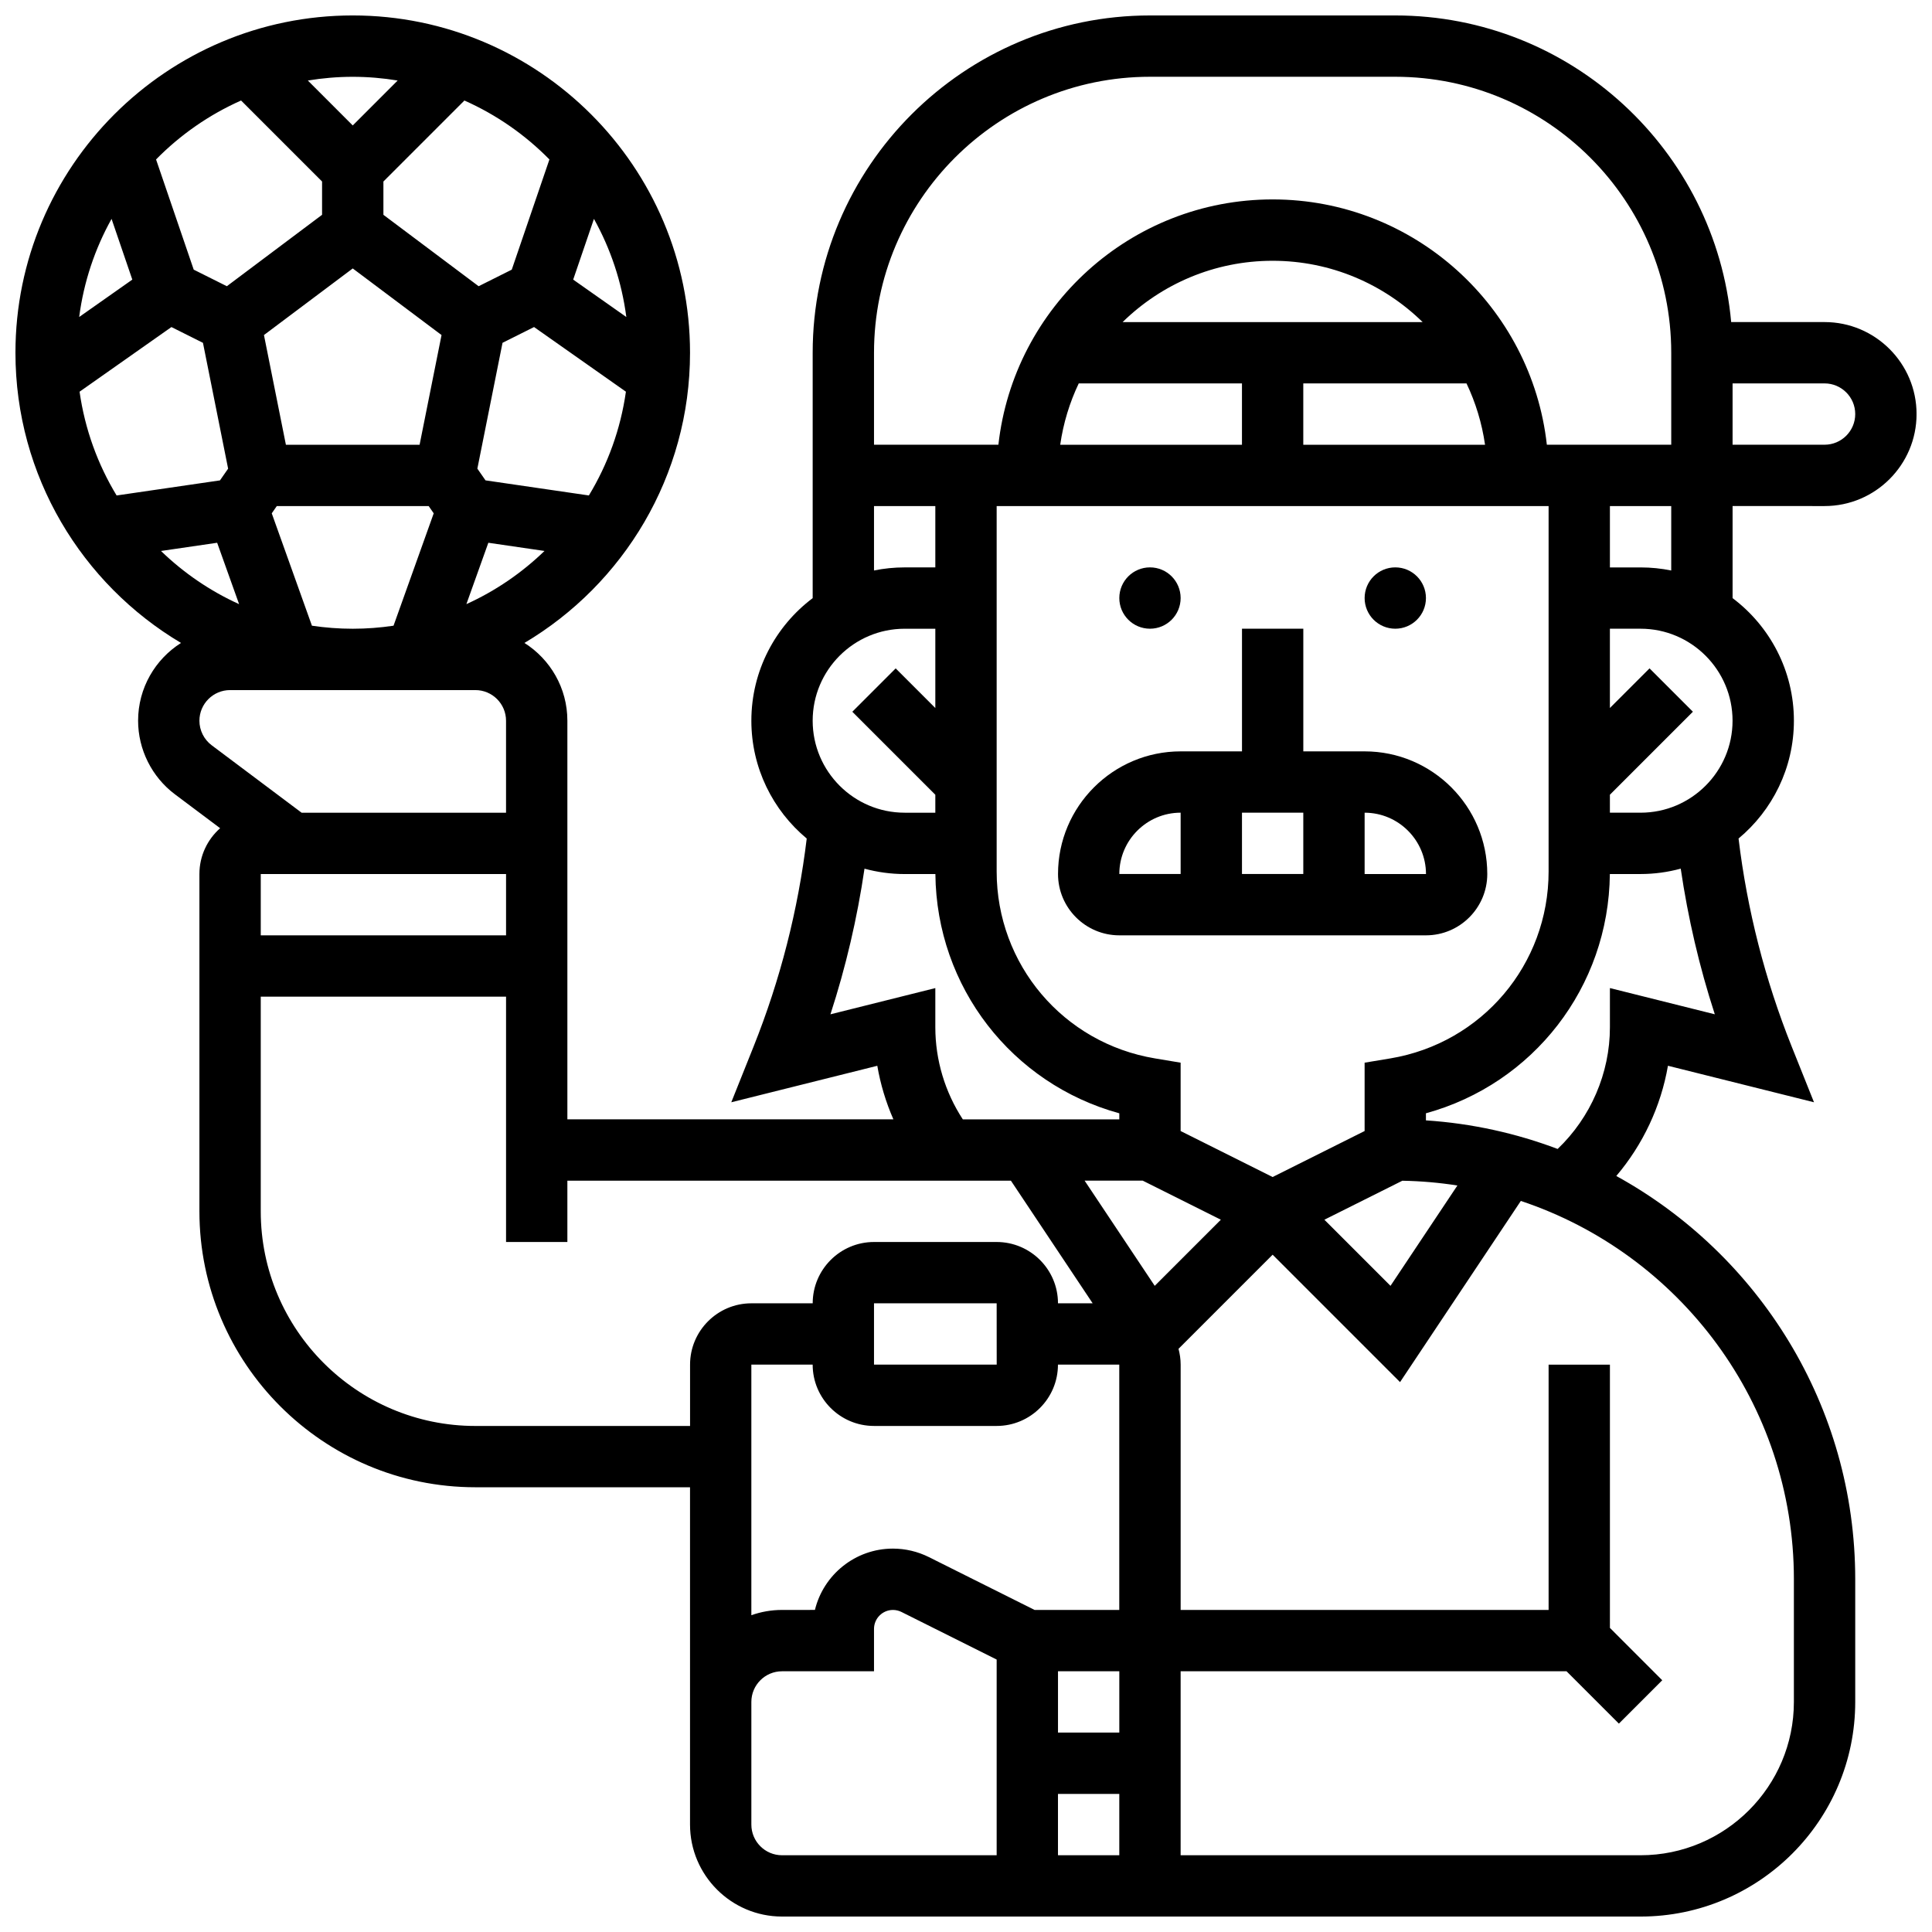 <?xml version="1.0" encoding="UTF-8"?>
<!-- Uploaded to: SVG Repo, www.svgrepo.com, Generator: SVG Repo Mixer Tools -->
<svg width="800px" height="800px" version="1.1" viewBox="144 144 512 512" xmlns="http://www.w3.org/2000/svg">
 <defs>
  <clipPath id="a">
   <path d="m148.09 148.09h503.81v503.81h-503.81z"/>
  </clipPath>
 </defs>
 <path d="m505.64 343.12h-16.25v-32.504h-16.25v32.504h-16.25c-17.922 0-32.504 14.582-32.504 32.504 0 8.961 7.293 16.25 16.25 16.25h81.258c8.961 0 16.25-7.293 16.25-16.25 0-17.922-14.582-32.504-32.504-32.504zm-16.254 16.25v16.25h-16.25v-16.25zm-32.504 0v16.25h-16.25c0-8.957 7.289-16.25 16.25-16.25zm65.008 16.254h-16.25v-16.25c8.961 0 16.25 7.293 16.262 16.25h-0.012z"/>
 <path d="m456.88 302.49c0 4.488-3.637 8.125-8.125 8.125-4.488 0-8.125-3.637-8.125-8.125s3.637-8.129 8.125-8.129c4.488 0 8.125 3.641 8.125 8.129"/>
 <path d="m521.89 302.49c0 4.488-3.637 8.125-8.125 8.125s-8.125-3.637-8.125-8.125 3.637-8.129 8.125-8.129 8.125 3.641 8.125 8.129"/>
 <g clip-path="url(#a)">
  <path d="m627.53 278.11c13.441 0 24.379-10.938 24.379-24.379 0-13.441-10.938-24.379-24.379-24.379h-24.75c-4.121-45.492-42.469-81.258-89.016-81.258h-65.008c-49.285 0-89.387 40.098-89.387 89.387v65.031c-9.863 7.422-16.25 19.219-16.25 32.48 0 12.539 5.715 23.77 14.672 31.227-2.281 18.91-7.008 37.438-14.09 55.141l-5.902 14.754 38.695-9.672c0.836 4.883 2.277 9.652 4.262 14.188h-86.395v-105.64c0-8.664-4.547-16.281-11.375-20.605 26.25-15.594 43.879-44.227 43.879-76.906 0-49.285-40.098-89.387-89.387-89.387-49.285 0-89.383 40.098-89.383 89.387 0 32.68 17.633 61.316 43.879 76.906-6.828 4.324-11.375 11.941-11.375 20.605 0 7.633 3.644 14.922 9.754 19.504l11.984 8.988c-3.359 2.977-5.488 7.309-5.488 12.137v89.387c0 40.324 32.809 73.133 73.133 73.133h56.883v89.387c0 13.441 10.938 24.379 24.379 24.379h227.53c31.363 0 56.883-25.516 56.883-56.883v-32.504c0-45.996-25.613-86.117-63.32-106.87 7.059-8.312 11.828-18.445 13.688-29.211l38.703 9.676-5.902-14.754c-7.078-17.699-11.809-36.23-14.09-55.141 8.957-7.461 14.668-18.691 14.668-31.23 0-13.262-6.391-25.062-16.25-32.48v-24.402zm8.125-24.379c0 4.481-3.644 8.125-8.125 8.125h-24.379v-16.25h24.379c4.477 0 8.125 3.644 8.125 8.125zm-186.9-89.387h65.008c40.324 0 73.133 32.809 73.133 73.133v24.379h-32.965c-4.059-36.512-35.094-65.008-72.672-65.008-37.578 0-68.613 28.492-72.672 65.008h-32.965v-24.375c0-40.328 32.809-73.137 73.133-73.137zm154.39 170.65c0 13.441-10.938 24.379-24.379 24.379h-8.125v-4.762l21.996-21.996-11.492-11.492-10.504 10.504v-21.012h8.125c13.441 0 24.379 10.938 24.379 24.379zm-178.77 284.41h16.25v16.25h-16.25zm16.254-16.25h-16.25v-16.25h16.25zm-22.461-32.504-28.012-14.008c-2.941-1.469-6.231-2.246-9.516-2.246-10 0-18.414 6.938-20.676 16.25l-8.723 0.004c-2.848 0-5.582 0.496-8.125 1.398v-66.406h16.25c0 8.961 7.293 16.25 16.25 16.25h32.504c8.961 0 16.25-7.293 16.25-16.25h16.25v65.008zm-42.547-65.008v-16.25h32.504l0.012 16.25h-0.012zm74.395-20.883-18.582-27.875h15.402l20.703 10.352zm65.617-27.852c4.953 0.086 9.824 0.512 14.594 1.262l-17.727 26.59-17.523-17.523zm-3.207-32.414-6.789 1.129v18.113l-24.379 12.188-24.379-12.188v-18.113l-6.789-1.133c-24.316-4.051-41.965-24.887-41.965-49.535v-96.84h146.27v96.84c0 24.648-17.648 45.484-41.965 49.539zm20.215-178.88c2.406 5.055 4.086 10.516 4.91 16.25h-48.168v-16.25zm-91.137-16.254c10.262-10.043 24.293-16.25 39.754-16.25 15.461 0 29.492 6.207 39.754 16.25zm-11.629 16.254h43.258v16.25h-48.164c0.82-5.734 2.5-11.195 4.906-16.25zm-54.254 32.504h16.25v16.25h-8.125c-2.781 0-5.5 0.281-8.125 0.816zm8.125 32.504h8.125v21.012l-10.504-10.504-11.492 11.492 21.996 21.996v4.758h-8.125c-13.441 0-24.379-10.938-24.379-24.379 0-13.438 10.938-24.375 24.379-24.375zm8.125 105.64v-10.406l-27.797 6.949c4.094-12.586 7.102-25.496 9.027-38.594 3.398 0.918 6.965 1.422 10.645 1.422h8.141c0.297 29.996 20.324 55.605 48.742 63.406v1.602h-41.473c-4.719-7.211-7.285-15.734-7.285-24.379zm-113.76-24.379h-65.008v-16.25h65.008zm-40.629-176.74 23.531 17.648-5.816 29.074h-35.43l-5.816-29.074zm63.918-13.137c4.398 7.891 7.367 16.672 8.582 26.004l-14.082-9.91zm8.473 45.797c-1.41 9.945-4.816 19.254-9.816 27.5l-27.391-4-2.16-3.109 6.668-33.344 8.355-4.18zm-36.457 40.035 14.879 2.172c-6.004 5.812-12.996 10.598-20.699 14.094zm-94.352-69.738-14.082 9.91c1.215-9.332 4.184-18.113 8.582-26.004zm10.367 12.574 8.355 4.18 6.668 33.344-2.16 3.109-27.391 4c-5-8.246-8.406-17.555-9.816-27.5zm12.117 57.164 5.816 16.27c-7.703-3.496-14.695-8.285-20.699-14.094zm25.117 21.98-10.648-29.781 1.332-1.918h40.258l1.332 1.918-10.648 29.781c-3.523 0.523-7.137 0.805-10.809 0.805-3.676 0-7.285-0.281-10.816-0.805zm62.938-123.56-9.98 29.203-8.781 4.391-25.234-18.926v-8.824l21.465-21.465c8.48 3.766 16.113 9.09 22.531 15.621zm-40.219-20.918-11.902 11.906-11.902-11.906c3.875-0.637 7.848-0.984 11.902-0.984 4.051 0 8.023 0.348 11.902 0.984zm-41.496 5.297 21.465 21.465v8.824l-25.234 18.926-8.781-4.391-9.98-29.203c6.418-6.531 14.055-11.855 22.531-15.621zm-11.039 164.37c0-4.481 3.644-8.125 8.125-8.125h65.008c4.481 0 8.125 3.644 8.125 8.125v24.379l-54.168-0.004-23.836-17.875c-2.039-1.527-3.254-3.957-3.254-6.5zm73.137 186.89c-31.363 0-56.883-25.516-56.883-56.883v-56.883h65.008v65.008h16.25v-16.25h117.54l21.668 32.504h-9.191c0-8.961-7.293-16.25-16.25-16.25h-32.504c-8.961 0-16.25 7.293-16.25 16.25h-16.25c-8.961 0-16.25 7.293-16.25 16.25v16.25zm73.133 105.64v-32.504c0-4.481 3.644-8.125 8.125-8.125h24.379v-11.23c0-2.769 2.254-5.023 5.023-5.023 0.777 0 1.551 0.184 2.246 0.531l25.234 12.617v51.859h-56.883c-4.481 0-8.125-3.648-8.125-8.125zm276.28-65.008v32.504c0 22.402-18.227 40.629-40.629 40.629h-121.89v-48.754h102.27l13.871 13.871 11.492-11.492-13.867-13.875v-69.766h-16.25v65.008h-97.512v-65.008c0-1.453-0.211-2.852-0.566-4.191l24.941-24.945 33.766 33.766 32.008-48.012c41.996 13.969 72.367 53.637 72.367 100.27zm-20.957-149.73-27.797-6.949v10.406c0 12.156-5.117 23.898-13.855 32.23-10.973-4.152-22.695-6.766-34.902-7.574v-1.879c28.418-7.801 48.445-33.406 48.742-63.406h8.141c3.684 0 7.25-0.5 10.641-1.426 1.926 13.102 4.934 26.012 9.031 38.598zm-11.547-117.61c-2.625-0.535-5.344-0.816-8.125-0.816h-8.125v-16.25h16.25z"/>
 </g>
</svg>